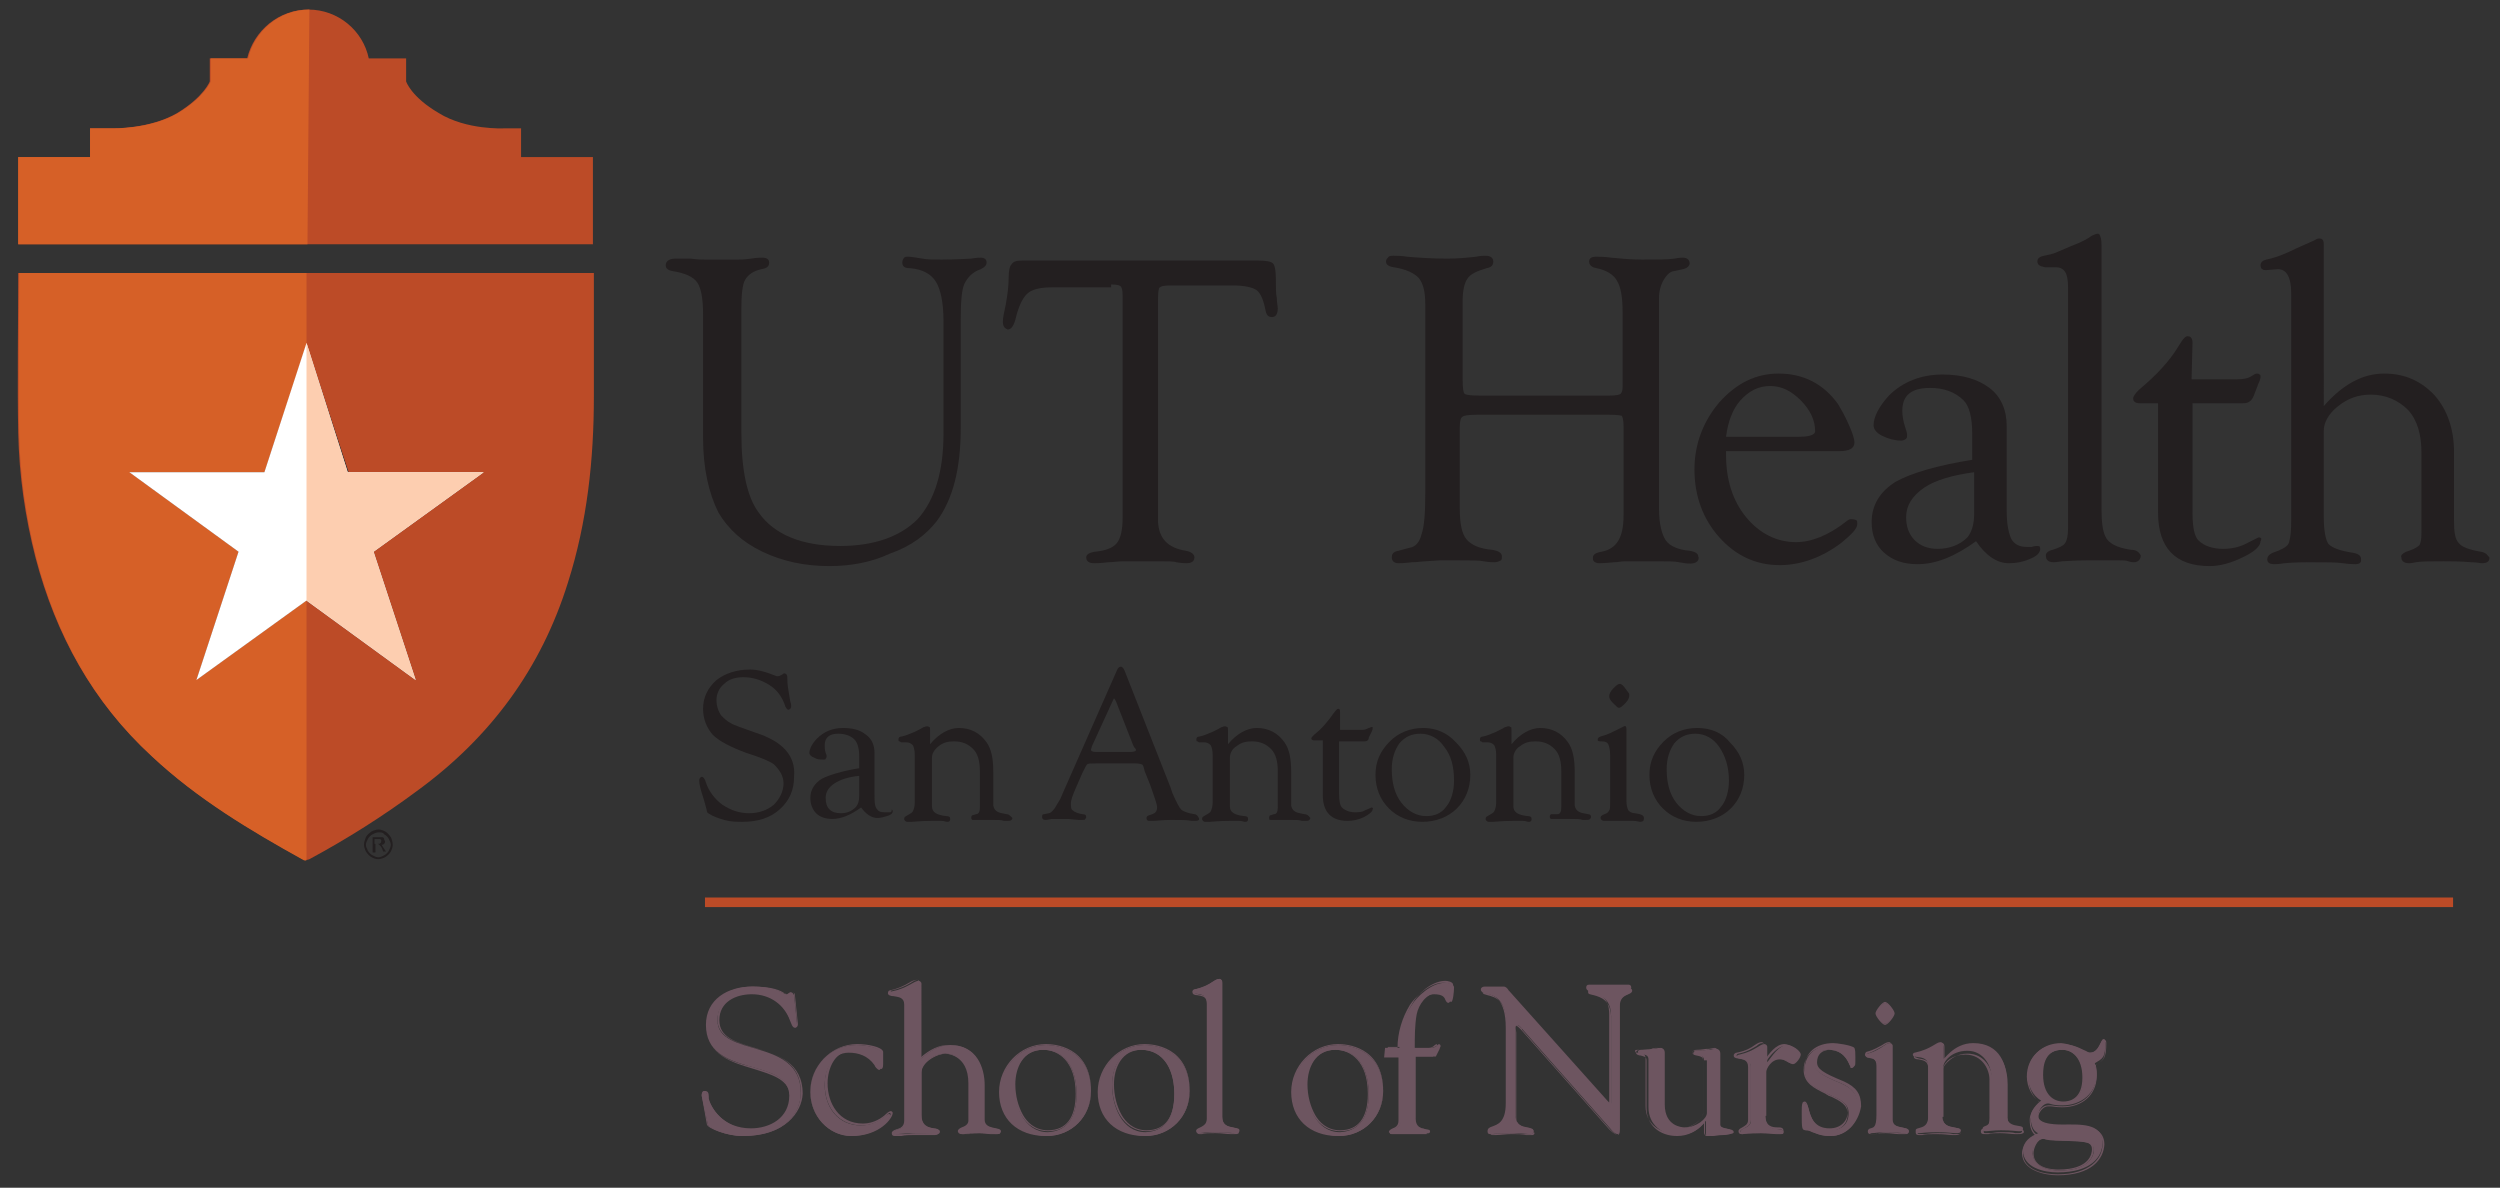<?xml version="1.0" encoding="utf-8"?>
<!-- Generator: Adobe Illustrator 22.1.0, SVG Export Plug-In . SVG Version: 6.00 Build 0)  -->
<svg version="1.1" id="Layer_1" xmlns="http://www.w3.org/2000/svg" xmlns:xlink="http://www.w3.org/1999/xlink" x="0px" y="0px"
	 viewBox="0 0 261 124" style="enable-background:new 0 0 261 124;" xml:space="preserve">
<rect x="0" y="0" width="261" height="124" fill="#333333" stroke="none"/>
<style type="text/css">
	.st0{fill:#BC4B27;}
	.st1{fill:#D66027;}
	.st2{fill:#FFFFFF;}
	.st3{fill:#FDCEB0;}
	.st4{fill:#231F20;}
	.st5{fill:none;stroke:#BC4B27;}
	.st6{fill:#6D5560;}
</style>
<g id="_x3C_CMYK_x3E_">
	<g id="_x3C_Shield_x3E__2_">
		<path class="st0" d="M1.9,25.5l60,0v-1.7v-5.2v-2.2h-7.5v-3h-1.8c0,0-3.9,0.2-6.8-1.6c-2.9-1.7-3.4-3.3-3.4-3.3V6.1h-3.9
			C37.9,3.2,35.3,1,32.2,1c-3.1,0-5.7,2.2-6.4,5.1h-3.9v2.4c0,0-0.6,1.6-3.4,3.3c-2.9,1.7-6.8,1.6-6.8,1.6H9.4v3H1.9v2.2v5.2
			L1.9,25.5"/>
		<path class="st0" d="M1.9,45.2c0.1,4.4,0.7,8.7,1.8,13c2.1,8,5.9,15,12.1,20.7c4.7,4.4,10.2,7.7,15.8,10.8c0.2,0.1,0.5,0.1,0.7,0
			c3.9-2.1,7.7-4.5,11.2-7.1c7.7-5.6,13-12.8,15.8-21.8c2-6.3,2.7-12.8,2.7-19.4c0-3.4,0-9.5,0-12.9H1.9C1.9,33.1,1.8,40.5,1.9,45.2
			 M27.6,49.3l4.4-13.4l4.4,13.4h14.1L39,57.6L43.4,71l-11.4-8.3L20.5,71l4.4-13.4l-11.4-8.3H27.6z"/>
		<path class="st1" d="M32.1,25.5L32.3,1c-3.1,0-5.7,2.2-6.4,5.1H22v2.4c0,0-0.6,1.6-3.4,3.3c-2.9,1.7-6.8,1.6-6.8,1.6H9.4v3H1.9
			v2.2v5.2v1.7L32.1,25.5z"/>
		<path class="st1" d="M32,62.7L20.5,71l4.4-13.4l-11.4-8.3h14.1L32,35.9l0-7.4h-30c0,4.8-0.1,12.1,0,16.8c0.1,4.4,0.7,8.7,1.8,13
			c2.1,8,5.9,15,12.1,20.7c4.7,4.4,10.2,7.7,15.8,10.8c0.2,0.1,0.3,0,0.3,0L32,62.7z"/>
		<polygon class="st2" points="50.5,49.3 36.3,49.3 32,35.8 27.6,49.3 13.5,49.3 24.9,57.6 20.5,71 32,62.7 43.4,71 39,57.6 		"/>
		<polygon class="st3" points="32,35.8 36.3,49.3 50.5,49.3 39,57.6 43.4,71 32,62.7 		"/>
	</g>
	<g>
		<path class="st4" d="M39.5,86.6c0.3,0,0.5,0.1,0.7,0.2c0.2,0.1,0.4,0.3,0.6,0.6c0.1,0.2,0.2,0.5,0.2,0.8c0,0.3-0.1,0.5-0.2,0.7
			c-0.1,0.2-0.3,0.4-0.6,0.6c-0.2,0.1-0.5,0.2-0.7,0.2c-0.3,0-0.5-0.1-0.7-0.2c-0.2-0.1-0.4-0.3-0.6-0.6c-0.1-0.2-0.2-0.5-0.2-0.7
			c0-0.3,0.1-0.5,0.2-0.8c0.1-0.2,0.3-0.4,0.6-0.6C39,86.7,39.3,86.6,39.5,86.6z M39.5,86.9c-0.2,0-0.4,0.1-0.6,0.2
			c-0.2,0.1-0.4,0.3-0.5,0.5c-0.1,0.2-0.2,0.4-0.2,0.6c0,0.2,0.1,0.4,0.2,0.6c0.1,0.2,0.3,0.4,0.5,0.5c0.2,0.1,0.4,0.2,0.6,0.2
			c0.2,0,0.4-0.1,0.6-0.2c0.2-0.1,0.4-0.3,0.5-0.5c0.1-0.2,0.2-0.4,0.2-0.6c0-0.2-0.1-0.4-0.2-0.6c-0.1-0.2-0.3-0.4-0.5-0.5
			C40,86.9,39.8,86.9,39.5,86.9z M38.9,89v-1.6h0.6c0.2,0,0.3,0,0.4,0c0.1,0,0.2,0.1,0.2,0.2c0,0.1,0.1,0.2,0.1,0.2
			c0,0.1,0,0.2-0.1,0.3c-0.1,0.1-0.2,0.1-0.3,0.1c0.1,0,0.1,0.1,0.1,0.1c0.1,0.1,0.1,0.2,0.2,0.3l0.2,0.3h-0.3l-0.1-0.3
			c-0.1-0.2-0.2-0.3-0.3-0.4c0,0-0.1-0.1-0.2-0.1h-0.2V89H38.9z M39.1,88.1h0.3c0.2,0,0.3,0,0.3-0.1c0.1,0,0.1-0.1,0.1-0.2
			c0,0,0-0.1,0-0.1c0,0-0.1-0.1-0.1-0.1c0,0-0.1,0-0.3,0h-0.3V88.1z"/>
	</g>
	<g>
		<path class="st4" d="M97.8,54.4c1.7-2.3,2.5-5.5,2.5-9.7V33.4c0-1.9,0.1-3.2,0.4-3.8c0.3-0.6,0.8-1.2,1.7-1.5
			c0.4-0.2,0.6-0.4,0.6-0.7c0-0.3-0.2-0.5-0.6-0.5c-0.1,0-0.5,0-1,0.1c-0.4,0-1.4,0.1-3.1,0.1c-0.8,0-1.5,0-2-0.1
			c-0.7-0.1-1.1-0.2-1.5-0.2c-0.2,0-0.3,0-0.4,0.1c-0.1,0.1-0.2,0.3-0.2,0.5c0,0.3,0.1,0.6,0.8,0.6c1.3,0.1,2.2,0.6,2.7,1.4
			c0.5,0.8,0.8,2.2,0.8,4.1v11.8c0,3.9-0.9,6.9-2.7,8.9C94,56,91.3,57,87.7,57c-4,0-6.9-1.2-8.5-3.5c-1.2-1.6-1.8-4.4-1.8-8.3V33.7
			l0-1.5c0-1.4,0.1-2.5,0.4-3c0.3-0.5,0.8-0.9,1.7-1.1c0.6-0.1,0.8-0.3,0.8-0.7c0-0.2-0.1-0.5-0.7-0.5c-0.2,0-0.6,0-1.2,0.1
			c-0.7,0.1-1.1,0.1-1.3,0.1h-1.7l-1.8,0c-0.3,0-0.8,0-1.5-0.1c-0.7,0-1.2,0-1.6,0c-0.8,0-1,0.4-1,0.7c0,0.2,0.1,0.5,0.7,0.6
			c1.3,0.2,2.2,0.6,2.6,1.2c0.4,0.6,0.6,1.7,0.6,3.3l0,1.3v11.6c0,3.2,0.6,5.8,1.6,7.8c1,1.7,2.5,3.1,4.6,4.1c2.1,1,4.4,1.5,7,1.5
			c2.2,0,4.4-0.4,6.3-1.3C95.2,57,96.7,55.8,97.8,54.4"/>
		<path class="st4" d="M116,29.7c0.7,0,0.9,0.1,1,0.2c0.1,0.1,0.2,0.3,0.2,1l0,0.6v22.6c0,1.2-0.2,2.1-0.6,2.6
			c-0.4,0.5-1.2,0.8-2.3,0.9c-0.6,0.1-0.9,0.3-0.9,0.6c0,0.2,0.1,0.6,0.8,0.6c0.2,0,0.7,0,1.5-0.1c0.4,0,1-0.1,1.6-0.1l1.8,0l1.7,0
			c1.1,0,1.8,0,2,0.1c0.6,0.1,0.9,0.1,1.1,0.1c0.7,0,0.8-0.4,0.8-0.6c0-0.3-0.3-0.6-0.9-0.7c-1.9-0.3-2.8-1.3-2.9-3l0-0.9V31.2
			c0-0.9,0.1-1.2,0.2-1.2c0.1-0.1,0.3-0.2,1.2-0.2h6.4c1.2,0,2.1,0.2,2.5,0.5h0c0.4,0.3,0.7,1,0.9,2c0.1,0.6,0.3,0.8,0.7,0.8
			c0.3,0,0.6-0.2,0.6-0.9c0-0.2-0.1-0.6-0.1-1.1c-0.1-0.4-0.1-1-0.1-1.9c0-1.3-0.2-1.6-0.3-1.7c-0.2-0.2-0.7-0.3-1.6-0.3h-24.6
			c-0.6,0-0.9,0.1-1.1,0.4c-0.2,0.2-0.3,0.7-0.3,1.5c0,0.7-0.1,1.6-0.3,2.7c-0.2,0.9-0.3,1.4-0.3,1.8c0,0.6,0.3,0.7,0.5,0.8
			c0.5,0,0.7-0.7,0.8-1c0.3-1.3,0.7-2.2,1.2-2.7c0.5-0.5,1.4-0.7,2.6-0.7H116z"/>
		<path class="st4" d="M168.5,58.7c0.4,0,0.8-0.1,1.1-0.1l1.7,0l1.7,0c1.1,0,1.9,0,2.3,0.1c1,0.2,1.6,0.2,1.9-0.1
			c0.1-0.1,0.2-0.3,0.1-0.5c0-0.3-0.3-0.5-0.9-0.6c-1.2-0.1-2.1-0.5-2.5-1.1c-0.4-0.6-0.7-1.7-0.7-3.3V31.1c0-0.7,0.2-1.4,0.5-1.9
			c0.3-0.5,0.7-0.9,1.1-0.9l0.9-0.2c0.5-0.1,0.7-0.4,0.7-0.6c0-0.2-0.1-0.6-0.7-0.6c-0.2,0-0.4,0-0.9,0.1c-0.6,0.1-1.8,0.1-3.4,0.1
			c-1.1,0-2.2-0.1-3.2-0.2c-0.7-0.1-1.2-0.1-1.6-0.1c-0.6,0-0.7,0.3-0.7,0.5c0,0.2,0.1,0.6,0.8,0.7c1,0.2,1.8,0.7,2.1,1.3
			c0.4,0.6,0.6,1.7,0.6,3.3v7.8c0,0.4-0.1,0.6-0.2,0.7c-0.1,0.1-0.4,0.2-1.2,0.2h-13.5c-1.2,0-1.5-0.1-1.6-0.2v0
			c-0.1-0.1-0.2-0.4-0.2-1.5v-8.2c0-1.1,0.2-1.9,0.5-2.3c0.3-0.5,1-0.8,2-1.1c0.5-0.1,0.7-0.3,0.7-0.7c0-0.2-0.1-0.6-0.8-0.6
			c-0.2,0-0.6,0-1,0.1c-0.9,0.1-1.9,0.2-3,0.2c-1.6,0-3-0.1-4.2-0.2c-0.6-0.1-1.1-0.1-1.4-0.1c-0.3,0-0.5,0-0.6,0.2
			c-0.1,0.1-0.2,0.2-0.2,0.4c0,0.2,0.1,0.5,0.8,0.6c1.3,0.2,2.1,0.6,2.6,1.1c0.5,0.6,0.7,1.5,0.7,2.8v19.6c0,2.1-0.1,3.6-0.4,4.4
			c-0.2,0.8-0.6,1.3-1.3,1.4l-1.1,0.3c-0.6,0.1-0.7,0.4-0.7,0.7c0,0.2,0.1,0.6,0.7,0.6c0.2,0,0.6,0,1.4-0.1c0.6,0,1.1-0.1,1.4-0.1
			l1.5-0.1l1.9,0c1.4,0,2.3,0,2.7,0.1c0.6,0.1,0.9,0.1,1.1,0.1c0.3,0,0.5-0.1,0.7-0.2c0.1-0.1,0.1-0.2,0.1-0.4c0-0.4-0.4-0.6-1-0.7
			c-1.3-0.1-2.2-0.5-2.7-1.1c-0.5-0.6-0.7-1.7-0.7-3.2v-8.4c0-0.8,0.1-1.1,0.3-1.2c0.1-0.1,0.5-0.2,1.5-0.2H168c1,0,1.2,0.1,1.3,0.1
			c0,0,0.2,0.2,0.2,1.1v8.4l0,0.9c0,2.3-0.7,3.5-2.3,3.8c-0.6,0.1-0.9,0.3-0.9,0.6c0,0.2,0,0.3,0.1,0.4c0.1,0.1,0.3,0.2,0.5,0.2
			c0,0,0,0,0.1,0C167,58.8,167.5,58.8,168.5,58.7"/>
		<path class="st4" d="M235.8,56.1l-0.2,0.1l-1.2,0.6c-0.6,0.3-1.4,0.5-2.3,0.5c-1.1,0-2-0.3-2.6-0.9c-0.4-0.4-0.6-1.4-0.6-2.8V42.1
			h5.3c0.6,0,0.9-0.3,1.1-0.8l0.5-1.3c0.2-0.4,0.2-0.6,0.2-0.6c0-0.2,0-0.3-0.1-0.3c-0.1-0.1-0.2-0.1-0.3-0.1
			c-0.1,0-0.3,0.1-0.6,0.3c-0.3,0.2-0.8,0.3-1.5,0.3h-4.7l0.1-3.8c0-0.6-0.3-0.7-0.5-0.7c-0.2,0-0.4,0.1-1,1.1
			c-0.9,1.5-2.3,3-4.1,4.5c-0.4,0.4-0.6,0.7-0.6,0.9c0,0.2,0.1,0.5,0.7,0.5h1.9v11.4c0,3.7,1.8,5.6,5.4,5.6c1,0,2.2-0.3,3.4-0.9
			c1.3-0.6,1.9-1.2,1.9-1.7C236.2,56.2,236,56.1,235.8,56.1"/>
		<path class="st4" d="M184.8,40.3c1.2,0,2.2,0.5,3.2,1.5c1,1,1.5,2.1,1.5,3.2c0,0.5-0.9,0.6-1.7,0.6h-7.6c0.2-1.6,0.7-2.9,1.5-3.8
			v0C182.6,40.8,183.6,40.3,184.8,40.3 M193.2,54.2c-0.1,0-0.3,0.1-0.4,0.2c-1.9,1.5-3.7,2.2-5.3,2.2c-2,0-3.8-0.9-5.2-2.6
			c-1.4-1.7-2.1-3.9-2.1-6.5l0-0.4h8.5l1.6,0l1.7,0c1.1,0,1.6-0.3,1.6-0.9c0-0.4-0.2-1-0.6-1.9c-0.4-0.9-0.8-1.6-1.1-2.1
			c-1.5-2.1-3.6-3.2-6.2-3.2c-2.4,0-4.4,1-6.2,3c-1.7,2-2.6,4.4-2.6,7c0,2.8,0.9,5.2,2.6,7.1c1.7,1.9,3.8,2.9,6.3,2.9
			c2.2,0,4.4-0.8,6.4-2.3c1.1-0.9,1.7-1.5,1.7-2c0-0.2,0-0.3-0.1-0.4C193.5,54.2,193.4,54.2,193.2,54.2"/>
		<path class="st4" d="M222.5,57.4c-1.5-0.2-2.4-0.7-2.7-1.4c-0.3-0.6-0.4-1.6-0.4-2.8V26.3l0-0.7v0c0-0.6-0.1-0.9-0.2-1.1
			c-0.1-0.1-0.1-0.1-0.2-0.1c-0.2,0-0.3,0.1-0.6,0.2c-0.4,0.3-1.1,0.7-2.2,1.1l-1.4,0.6c-0.4,0.2-0.9,0.3-1.4,0.4
			c-0.5,0.1-0.7,0.3-0.7,0.6c0,0.2,0.1,0.4,0.4,0.5c0.1,0,0.3,0.1,0.4,0.1h0l1.1,0c0.9,0,1.3,0.6,1.3,2v25.3c0,0.7-0.1,1.2-0.3,1.5
			c-0.2,0.3-0.7,0.5-1.3,0.7c-0.5,0.1-0.8,0.4-0.7,0.7c0,0.2,0.1,0.6,0.8,0.6c0.1,0,0.2,0,0.9-0.1c0.3,0,1.2-0.1,2.7-0.1l3.2,0
			c0.4,0,0.8,0,1,0.1c0.3,0.1,0.5,0.1,0.6,0.1c0.2,0,0.4-0.1,0.5-0.2c0.1-0.1,0.2-0.3,0.2-0.5C223.3,57.6,223,57.4,222.5,57.4"/>
		<path class="st4" d="M200.9,50.9c1.2-0.8,3-1.3,5.2-1.6v4.4c0,1.1-0.3,1.9-0.7,2.4c-0.8,0.8-1.9,1.2-3.1,1.2c-1,0-1.8-0.3-2.4-0.9
			c-0.6-0.6-0.9-1.4-0.9-2.4C199,52.8,199.6,51.8,200.9,50.9 M212.7,57c-0.1,0-0.3,0-0.6,0.1c-0.1,0-0.3,0-0.5,0
			c-0.8,0-1.3-0.3-1.6-0.8c-0.3-0.6-0.5-1.6-0.5-2.9v-8.9c0-1.7-0.6-3.1-1.8-4c-1.2-0.9-2.8-1.4-4.9-1.4c-2.3,0-4.2,0.8-5.6,2.2
			c-1,1.1-1.6,2.2-1.6,3.1c0,0.4,0.3,0.8,0.9,1.1c0.6,0.3,1.3,0.5,2,0.5c0.2,0,0.4-0.1,0.5-0.2c0.1-0.1,0.1-0.2,0.1-0.4
			c0-0.2-0.1-0.5-0.2-0.8c-0.2-0.6-0.3-1.2-0.3-1.7c0-1.6,0.9-2.4,2.9-2.4c1.4,0,2.6,0.4,3.5,1.3c0.6,0.6,0.9,1.8,0.9,3.5v2.7
			c-3.7,0.6-6.4,1.4-8,2.3c-1.6,1-2.5,2.4-2.5,4.2c0,1.3,0.4,2.4,1.3,3.2c0.9,0.8,2,1.2,3.5,1.2c1.9,0,3.9-0.8,6.1-2.4
			c1,1.5,2.2,2.3,3.4,2.3c0.7,0,1.4-0.1,2.1-0.4c0.8-0.3,1.1-0.6,1.2-1c0-0.1,0-0.3-0.1-0.4C213,57.1,212.9,57,212.7,57"/>
		<path class="st4" d="M259,57.6c-1.2-0.2-2-0.5-2.3-0.9c-0.4-0.4-0.5-1.2-0.5-2.3v-7.2c0-2.4-0.7-4.4-2-5.9
			c-1.4-1.5-3.1-2.3-5.3-2.3c-2.2,0-4.3,1.1-6.3,3.4V27.2c0-0.5,0-0.9,0-1.1c0-0.3,0-0.5,0-0.6c0-0.6-0.3-0.6-0.5-0.6
			c-0.2,0-0.3,0.1-0.5,0.2l-1.8,0.8c-1.2,0.6-2.2,1-3.2,1.2c-0.4,0.1-0.6,0.3-0.6,0.6c0,0.2,0.1,0.4,0.2,0.4
			c0.1,0.1,0.2,0.1,0.4,0.1h0l1.2-0.1c0.3,0,0.6,0.1,0.8,0.3c0.4,0.4,0.6,1.1,0.6,2.3v23.7c0,1.6-0.2,2.2-0.3,2.4
			c-0.2,0.3-0.7,0.6-1.6,0.9c-0.5,0.2-0.6,0.5-0.6,0.7c0,0.2,0.1,0.5,0.7,0.5c0.2,0,0.5,0,1.1-0.1c1.1-0.1,2-0.1,2.6-0.1
			c1.8,0,2.9,0,3.5,0.1c0.7,0.1,1.1,0.1,1.3,0.1c0.6,0,0.6-0.3,0.6-0.5c0-0.4-0.3-0.6-0.9-0.7c-1.3-0.2-2.1-0.5-2.5-0.9
			c-0.3-0.4-0.5-1.4-0.5-2.9V45c0-0.9,0.5-1.8,1.5-2.6c1-0.8,2.1-1.2,3.4-1.2c1.6,0,2.9,0.6,3.9,1.6c1,1.1,1.4,2.6,1.4,4.5v7.6
			l0,0.7c0,0.8-0.1,1.1-0.2,1.3c-0.1,0.1-0.4,0.4-1.4,0.7c-0.4,0.2-0.6,0.4-0.5,0.6c0,0.2,0.1,0.6,0.8,0.6c0.1,0,0.3,0,0.7-0.1
			c0.6-0.1,1.6-0.1,2.9-0.1c0.8,0,1.8,0,2.9,0.1c0.6,0,0.9,0.1,1.1,0.1c0.7,0,0.8-0.3,0.8-0.6C259.7,58,259.6,57.7,259,57.6"/>
		<path class="st4" d="M78.9,76.5c-1.4-0.5-2.3-0.8-2.6-1c-0.4-0.2-0.7-0.5-1-0.8c-0.3-0.4-0.5-1-0.5-1.6c0-0.7,0.3-1.3,0.8-1.7
			c0.5-0.5,1.2-0.7,2-0.7c1,0,1.9,0.3,2.7,0.8c0.8,0.5,1.3,1.2,1.6,2c0.1,0.4,0.3,0.6,0.4,0.6c0.1,0,0.3-0.1,0.3-0.4
			c0-0.1,0-0.2-0.1-0.5L82.3,72c-0.1-0.6-0.1-1-0.1-1.1c0-0.3,0-0.4-0.1-0.5c0,0-0.1-0.1-0.2-0.1c-0.1,0-0.1,0-0.2,0.1l-0.2,0.1
			c-0.1,0.1-0.3,0.1-0.4,0.1l-0.8-0.3c-0.6-0.2-1.2-0.4-2-0.4c-1.4,0-2.6,0.4-3.5,1.1c-0.9,0.8-1.4,1.8-1.4,3c0,1.1,0.4,2,1,2.7
			c0.7,0.7,1.9,1.3,3.5,1.9c1.6,0.5,2.5,0.9,2.9,1.2c0.6,0.6,1,1.2,1,2c0,0.8-0.4,1.6-1,2.2c-0.7,0.6-1.6,0.9-2.6,0.9
			c-1,0-1.9-0.3-2.8-0.9c-0.8-0.6-1.4-1.4-1.7-2.3c-0.1-0.4-0.3-0.6-0.4-0.6c-0.1,0-0.1,0-0.2,0.1c-0.1,0.1-0.1,0.2-0.1,0.3
			c0,0.3,0.1,0.8,0.3,1.4c0.2,0.6,0.3,1,0.3,1c0.1,0.4,0.2,0.7,0.2,0.8c0,0.1,0.1,0.2,0.3,0.3c0.3,0.2,0.8,0.4,1.5,0.6
			c0.7,0.2,1.3,0.2,1.9,0.2c1.6,0,2.9-0.4,3.9-1.3c1-0.9,1.5-2,1.5-3.4C83.1,78.9,81.7,77.4,78.9,76.5"/>
		<path class="st4" d="M87.1,81.8c0.6-0.4,1.5-0.7,2.6-0.8v2.1c0,0.5-0.1,0.9-0.4,1.2c-0.4,0.4-0.9,0.6-1.5,0.6
			c-0.5,0-0.9-0.1-1.2-0.4c-0.3-0.3-0.4-0.7-0.4-1.2C86.2,82.7,86.5,82.2,87.1,81.8 M92.9,84.8c0,0-0.1,0-0.3,0c-0.1,0-0.1,0-0.3,0
			c-0.4,0-0.6-0.1-0.8-0.4c-0.2-0.3-0.2-0.8-0.2-1.4v-4.4c0-0.8-0.3-1.5-0.9-1.9c-0.6-0.5-1.4-0.7-2.4-0.7c-1.1,0-2,0.4-2.7,1.1
			c-0.5,0.5-0.8,1.1-0.8,1.5c0,0.2,0.2,0.4,0.5,0.5c0.3,0.2,0.6,0.2,1,0.2c0.1,0,0.2,0,0.2-0.1c0,0,0.1-0.1,0.1-0.2
			c0-0.1,0-0.2-0.1-0.4c-0.1-0.3-0.1-0.6-0.1-0.8c0-0.8,0.5-1.2,1.4-1.2c0.7,0,1.3,0.2,1.7,0.6c0.3,0.3,0.5,0.9,0.5,1.7v1.3
			c-1.8,0.3-3.1,0.7-3.9,1.1c-0.8,0.5-1.2,1.2-1.2,2c0,0.6,0.2,1.2,0.6,1.6c0.4,0.4,1,0.6,1.7,0.6c0.9,0,1.9-0.4,3-1.2
			c0.5,0.7,1.1,1.1,1.7,1.1c0.3,0,0.7-0.1,1-0.2c0.4-0.1,0.6-0.3,0.6-0.5c0-0.1,0-0.1-0.1-0.2C93.1,84.8,93,84.8,92.9,84.8"/>
		<path class="st4" d="M105.1,85l-0.5-0.1c-0.5-0.1-0.8-0.3-0.9-0.8l0-0.5l0-0.3v-2.7c0-1.4-0.2-2.4-0.7-3.1c-0.7-1-1.7-1.5-2.9-1.5
			c-1,0-2.1,0.6-3,1.7v-1.1c0-0.2,0-0.3,0-0.4c0-0.2,0-0.3-0.1-0.3c-0.1-0.1-0.3-0.1-0.5,0c-0.1,0-0.2,0.1-0.4,0.2l-0.6,0.3
			c-0.5,0.2-0.9,0.4-1.4,0.5c-0.2,0-0.3,0.1-0.3,0.3c0,0.1,0,0.2,0.1,0.2c0.1,0,0.1,0.1,0.2,0.1l0.5,0c0.3,0,0.5,0.1,0.7,0.3
			c0.1,0.2,0.2,0.5,0.2,1v5c0,0.4-0.1,0.7-0.2,0.9c-0.1,0.2-0.4,0.3-0.7,0.5c-0.2,0.1-0.2,0.2-0.2,0.3c0,0.1,0,0.1,0.1,0.2
			c0,0,0.1,0.1,0.2,0.1c0.1,0,0.2,0,0.5,0c0.2,0,0.9-0.1,2.1-0.1c0.6,0,0.9,0,1,0c0.3,0,0.4,0.1,0.6,0.1c0.3,0,0.3-0.2,0.3-0.3
			c0-0.2-0.1-0.3-0.4-0.3c-1-0.1-1.5-0.4-1.5-1l0-0.9v-4.2c0-0.4,0.2-0.8,0.7-1.2c0.5-0.4,1-0.5,1.6-0.5c0.9,0,1.5,0.3,2,0.8
			c0.5,0.5,0.7,1.3,0.7,2.3v3.8c0,0.4-0.1,0.7-0.4,0.7l-0.3,0.1c-0.2,0-0.2,0.2-0.2,0.3c0,0.1,0.1,0.2,0.1,0.2l0.2,0l0.3,0h0.4
			l1.1,0c0.7,0,1.1,0,1.3,0.1c0.2,0,0.4,0,0.4,0c0.2,0,0.3,0,0.4-0.1c0,0,0.1-0.1,0.1-0.2C105.4,85.1,105.3,85,105.1,85"/>
		<path class="st4" d="M171.2,85l-0.5-0.1c-0.4,0-0.6-0.2-0.7-0.3c-0.1-0.2-0.2-0.5-0.2-1v-7.5c0-0.3-0.1-0.3-0.2-0.3l0,0l-0.6,0.3
			c-0.6,0.3-1.2,0.6-1.6,0.7c-0.4,0.1-0.6,0.2-0.6,0.4c0,0,0,0.1,0,0.1c0.1,0.1,0.2,0.1,0.4,0.1c0.4,0,0.6,0.1,0.7,0.3
			c0.1,0.2,0.2,0.6,0.2,1.2v4.8c0,0.4,0,0.8-0.1,0.9c-0.1,0.2-0.2,0.3-0.5,0.4l-0.2,0.1c-0.2,0.1-0.2,0.2-0.2,0.3
			c0,0.1,0.1,0.3,0.4,0.3c0.1,0,0.2,0,0.4,0c0.1,0,0.2,0,0.3,0l0.8,0l0.7,0c0.3,0,0.6,0,0.8,0c0.4,0,0.6,0.1,0.7,0.1
			c0.3,0,0.4-0.1,0.4-0.2C171.7,85.2,171.5,85.1,171.2,85"/>
		<path class="st4" d="M165.8,85l-0.5-0.1c-0.5-0.1-0.8-0.3-0.9-0.8l0-0.5l0-0.3v-2.7c0-1.4-0.2-2.4-0.7-3.1c-0.7-1-1.7-1.5-2.9-1.5
			c-1,0-2.1,0.6-3,1.7v-1.1c0-0.2,0-0.3,0-0.4c0-0.2,0-0.3-0.1-0.3c-0.1-0.1-0.3-0.1-0.5,0c-0.1,0-0.2,0.1-0.4,0.2l-0.6,0.3
			c-0.5,0.2-0.9,0.4-1.4,0.5c-0.2,0-0.3,0.1-0.3,0.3c0,0.1,0,0.2,0.1,0.2c0.1,0,0.1,0.1,0.2,0.1l0.5,0c0.3,0,0.5,0.1,0.7,0.3
			c0.1,0.2,0.2,0.5,0.2,1v5c0,0.4-0.1,0.7-0.2,0.9c-0.1,0.2-0.4,0.3-0.7,0.5c-0.2,0.1-0.2,0.2-0.2,0.3c0,0.1,0,0.1,0.1,0.2
			c0,0,0.1,0.1,0.2,0.1c0.1,0,0.2,0,0.5,0c0.2,0,0.9-0.1,2.1-0.1c0.6,0,0.9,0,1,0c0.3,0,0.4,0.1,0.6,0.1c0.3,0,0.3-0.2,0.3-0.3
			c0-0.2-0.1-0.3-0.4-0.3c-1-0.1-1.5-0.4-1.5-1l0-0.9v-4.2c0-0.4,0.2-0.9,0.7-1.2c0.5-0.4,1-0.5,1.6-0.5c0.9,0,1.5,0.3,2,0.8
			c0.5,0.5,0.7,1.3,0.7,2.3v3.8c0,0.4-0.1,0.7-0.4,0.7L162,85c-0.2,0-0.2,0.2-0.2,0.3c0,0.1,0.1,0.2,0.1,0.2l0.2,0l0.3,0h0.4l1.1,0
			c0.7,0,1.1,0,1.3,0.1c0.2,0,0.4,0,0.4,0c0.2,0,0.3,0,0.4-0.1c0,0,0.1-0.1,0.1-0.2C166.1,85.1,166,85,165.8,85"/>
		<path class="st4" d="M151.8,81.5c0,1.1-0.3,2.1-0.8,2.7c-0.5,0.7-1.2,1-2.1,1c-1,0-1.9-0.5-2.6-1.4c-0.7-0.9-1-2.1-1-3.5
			c0-1.1,0.3-2,0.8-2.7c0.6-0.7,1.3-1,2.2-1c1,0,1.9,0.5,2.5,1.4C151.5,78.9,151.8,80,151.8,81.5 M148.6,76c-1.4,0-2.6,0.5-3.5,1.4
			c-1,1-1.5,2.1-1.5,3.5c0,1.4,0.5,2.6,1.4,3.5c0.9,0.9,2.1,1.4,3.5,1.4c1.4,0,2.7-0.5,3.6-1.4c0.9-0.9,1.4-2.1,1.4-3.5
			c0-1.3-0.5-2.4-1.5-3.4C151.1,76.5,149.9,76,148.6,76"/>
		<path class="st4" d="M169.1,71.4c-0.2,0-0.4,0.2-0.7,0.5c-0.3,0.3-0.4,0.6-0.4,0.8c0,0.2,0.1,0.4,0.4,0.7c0.3,0.3,0.5,0.5,0.6,0.5
			c0.2,0,0.4-0.2,0.7-0.5c0.3-0.3,0.4-0.6,0.4-0.8c0-0.1,0-0.2-0.1-0.3l-0.3-0.4C169.5,71.6,169.3,71.4,169.1,71.4"/>
		<path class="st4" d="M118.6,78.3c0,0.1-0.2,0.2-0.5,0.2h-3.4l-0.3,0c-0.5,0-0.5-0.2-0.5-0.2c0,0,0-0.1,0.1-0.4l2.2-4.8
			c0.1-0.2,0.1-0.2,0.1-0.2c0,0,0.1,0.1,0.2,0.3l1.8,4.6l0.1,0.2l0,0C118.6,78.2,118.6,78.3,118.6,78.3 M124.7,85
			c-0.7-0.1-1.2-0.3-1.4-0.5c-0.2-0.2-0.5-0.8-0.9-1.7l-0.2-0.6L117.4,70c-0.1-0.2-0.2-0.4-0.4-0.4c-0.1,0-0.3,0.1-0.4,0.4L111,82.7
			l-0.3,0.7c-0.2,0.3-0.4,0.7-0.6,1c-0.3,0.4-0.5,0.5-0.6,0.5L109,85c-0.2,0-0.2,0.1-0.2,0.3c0,0.1,0,0.3,0.4,0.3c0,0,0.1,0,0.6-0.1
			c0.1,0,0.3,0,0.5,0c0.5,0,0.9,0,1.2,0l1.1,0.1c0.2,0,0.3,0,0.4,0c0.2,0,0.3,0,0.3-0.1c0,0,0.1-0.1,0.1-0.2c0-0.2-0.1-0.3-0.4-0.3
			c-0.5-0.1-0.8-0.2-1-0.4c-0.2-0.1-0.2-0.4-0.2-0.7c0-0.4,0.2-0.9,0.5-1.6l0.7-1.6c0.3-0.6,0.4-0.8,0.5-0.9c0.1-0.1,0.3-0.1,1-0.1
			h4c0.5,0,0.7,0.1,0.7,0.1c0.1,0,0.2,0.2,0.3,0.7l0.6,1.5c0.4,1.2,0.7,1.9,0.7,2.3c0,0.4-0.2,0.6-0.5,0.7l-0.3,0.1
			c-0.3,0.1-0.3,0.2-0.3,0.3c0,0.1,0,0.3,0.3,0.3c0.1,0,0.2,0,0.4,0c0.3,0,0.9-0.1,1.9-0.1c1,0,1.7,0,2.1,0.1c0.2,0,0.4,0,0.4,0
			c0.3,0,0.4-0.1,0.4-0.2C125.1,85.2,124.9,85,124.7,85"/>
		<path class="st4" d="M180.5,81.5c0,1.1-0.3,2.1-0.8,2.7c-0.5,0.7-1.2,1-2.1,1c-1,0-1.9-0.5-2.6-1.4c-0.7-0.9-1-2.1-1-3.5
			c0-1.1,0.3-2,0.8-2.7c0.6-0.7,1.3-1,2.2-1c1,0,1.9,0.5,2.5,1.4C180.1,78.9,180.5,80,180.5,81.5 M177.2,76c-1.4,0-2.6,0.5-3.5,1.4
			c-1,1-1.5,2.1-1.5,3.5c0,1.4,0.5,2.6,1.4,3.5c0.9,0.9,2.1,1.4,3.5,1.4c1.4,0,2.7-0.5,3.6-1.4c0.9-0.9,1.4-2.1,1.4-3.5
			c0-1.3-0.5-2.4-1.5-3.4C179.8,76.5,178.6,76,177.2,76"/>
		<path class="st4" d="M136.2,85l-0.5-0.1c-0.5-0.1-0.8-0.3-0.9-0.8l0-0.5l0-0.3v-2.7c0-1.4-0.2-2.4-0.7-3.1c-0.7-1-1.7-1.5-2.9-1.5
			c-1,0-2.1,0.6-3,1.7v-1.1c0-0.2,0-0.3,0-0.4c0-0.2,0-0.3-0.1-0.3c-0.1-0.1-0.3-0.1-0.5,0c-0.1,0-0.2,0.1-0.4,0.2l-0.6,0.3
			c-0.5,0.2-0.9,0.4-1.4,0.5c-0.2,0-0.3,0.1-0.3,0.3c0,0.1,0,0.2,0.1,0.2c0.1,0,0.1,0.1,0.2,0.1l0.5,0c0.3,0,0.5,0.1,0.7,0.3
			c0.1,0.2,0.2,0.5,0.2,1v5c0,0.4-0.1,0.7-0.2,0.9c-0.1,0.2-0.4,0.3-0.7,0.5c-0.2,0.1-0.2,0.2-0.2,0.3c0,0.1,0,0.1,0.1,0.2
			c0,0,0.1,0.1,0.2,0.1c0.1,0,0.2,0,0.5,0c0.2,0,0.9-0.1,2.1-0.1c0.6,0,0.9,0,1,0c0.3,0,0.4,0.1,0.6,0.1c0.3,0,0.3-0.2,0.3-0.3
			c0-0.2-0.1-0.3-0.4-0.3c-1-0.1-1.5-0.4-1.5-1l0-0.9v-4.2c0-0.4,0.2-0.9,0.7-1.2c0.5-0.4,1-0.5,1.6-0.5c0.9,0,1.5,0.3,2,0.8
			c0.5,0.5,0.7,1.3,0.7,2.3v3.8c0,0.4-0.1,0.7-0.4,0.7l-0.3,0.1c-0.2,0-0.2,0.2-0.2,0.3c0,0.1,0,0.2,0.1,0.2l0.2,0l0.3,0h0.4l1.1,0
			c0.7,0,1.1,0,1.3,0.1c0.2,0,0.4,0,0.4,0c0.2,0,0.3,0,0.4-0.1c0,0,0.1-0.1,0.1-0.2C136.6,85.1,136.4,85,136.2,85"/>
		<path class="st4" d="M143.2,84.3L143.2,84.3l-0.7,0.3c-0.3,0.2-0.7,0.2-1.1,0.2c-0.5,0-1-0.2-1.3-0.5c-0.2-0.2-0.3-0.7-0.3-1.4
			v-5.5h2.6c0.3,0,0.5-0.1,0.5-0.4l0.3-0.6c0.1-0.2,0.1-0.3,0.1-0.3c0-0.1,0-0.1,0-0.2c0,0-0.1,0-0.1,0c-0.1,0-0.2,0.1-0.3,0.1
			c-0.2,0.1-0.4,0.2-0.7,0.2h-2.3l0-1.9c0-0.3-0.1-0.3-0.2-0.3c-0.1,0-0.2,0.1-0.5,0.5c-0.5,0.7-1.1,1.5-2,2.2
			c-0.2,0.2-0.3,0.3-0.3,0.4c0,0.1,0.1,0.2,0.3,0.2h0.9V83c0,1.8,0.9,2.7,2.6,2.7c0.5,0,1.1-0.1,1.7-0.4c0.6-0.3,0.9-0.6,0.9-0.8
			C143.4,84.4,143.3,84.3,143.2,84.3"/>
	</g>
	<g>
		<line class="st5" x1="73.6" y1="94.2" x2="256.1" y2="94.2"/>
	</g>
	<g>
		<g>
			<g>
				<path class="st6" d="M73.3,114.6c-0.1-0.4,0-0.7,0.2-0.7c0.3,0,0.3,0.3,0.4,0.7c0.3,1,1.5,3.2,4.5,3.2c2,0,4-1.1,4-3.4
					c0-4.1-8.7-1.8-8.7-7.4c0-2.7,2.3-4,4.8-4c2.6,0,3.3,0.8,3.6,0.8c0.2,0,0.2-0.2,0.5-0.2c0.1,0,0.2,0.1,0.3,0.3l0.3,2.9
					c0,0.2,0,0.3-0.2,0.3c-0.2,0-0.4-0.5-0.5-0.6c-0.6-1.8-2.2-2.8-4.1-2.8c-1.7,0-3.5,0.8-3.5,2.8c0,4,8.7,1.7,8.7,7.6
					c0,1.8-1.3,4.5-6.1,4.5c-1.6,0-3.5-0.8-3.6-1.2L73.3,114.6z"/>
				<path class="st6" d="M77.5,118.6c-1.6,0-3.6-0.8-3.7-1.2l-0.5-2.8c-0.1-0.3,0-0.5,0.1-0.6c0.1-0.1,0.1-0.1,0.2-0.1
					c0.3,0,0.4,0.2,0.4,0.6c0,0.1,0,0.1,0,0.2c0.2,0.9,1.5,3.2,4.5,3.2c1.9,0,4-1,4-3.3c0-1.9-1.9-2.4-3.8-3
					c-2.3-0.7-4.9-1.4-4.9-4.5c0-2.8,2.4-4.1,4.8-4.1c2,0,2.9,0.4,3.3,0.7c0.1,0.1,0.2,0.1,0.3,0.1c0.1,0,0.1,0,0.2-0.1
					c0.1-0.1,0.1-0.1,0.3-0.1c0.2,0,0.3,0.1,0.3,0.4l0.3,2.9c0,0.1,0,0.2-0.1,0.3c-0.1,0.1-0.1,0.1-0.2,0.1c-0.3,0-0.4-0.5-0.5-0.7
					c-0.6-1.7-2.1-2.8-4-2.8c-1.7,0-3.4,0.8-3.4,2.7c0,1.8,1.7,2.3,3.7,2.9c2.4,0.7,5,1.5,5,4.8C83.7,116.1,82,118.6,77.5,118.6z
					 M73.5,114c-0.1,0-0.1,0-0.1,0.1c-0.1,0.1-0.1,0.3,0,0.5l0,0l0.5,2.8c0.1,0.3,2,1.1,3.6,1.1c2.2,0,3.8-0.5,4.9-1.6
					c0.8-0.8,1.2-1.8,1.2-2.9c0-3.2-2.6-4-4.9-4.6c-1.9-0.6-3.8-1.1-3.8-3c0-2,1.8-2.9,3.6-2.9c2,0,3.5,1,4.2,2.8
					c0.1,0.2,0.2,0.6,0.4,0.6c0.1,0,0.1,0,0.1,0c0-0.1,0-0.1,0-0.2l-0.3-2.9c0-0.2-0.1-0.2-0.2-0.2c-0.1,0-0.1,0-0.2,0.1
					c-0.1,0.1-0.1,0.1-0.3,0.1c-0.1,0-0.2-0.1-0.4-0.1c-0.5-0.2-1.3-0.6-3.3-0.6c-3.3,0-4.7,2-4.7,4c0,3,2.4,3.7,4.8,4.3
					c2,0.6,3.9,1.1,3.9,3.1c0,1.1-0.4,2-1.3,2.6c-0.7,0.6-1.7,0.9-2.8,0.9c-1.3,0-2.4-0.4-3.3-1.3c-0.7-0.7-1.1-1.5-1.3-2
					c0-0.1,0-0.1,0-0.2C73.8,114.1,73.7,114,73.5,114z"/>
			</g>
			<g>
				<path class="st6" d="M84.6,114c0-2.7,2.1-4.9,4.8-4.9c1.1,0,2.5,0.3,2.6,0.8c0,0.5,0,1,0,1.3c0,0.3-0.1,0.5-0.2,0.5
					c-0.2,0-0.5-0.4-0.5-0.5c-0.7-1-1.7-1.3-2.7-1.3c-1.8,0-2.5,1.9-2.5,3.4c0,2.3,1.4,4.2,3.8,4.2c1.7,0,2.6-1.2,2.9-1.2
					c0.1,0,0.2,0.1,0.2,0.1c0,0.3-1.3,2.2-4.2,2.2C86.4,118.5,84.6,116.4,84.6,114z"/>
				<path class="st6" d="M88.9,118.6c-2.4,0-4.3-2.1-4.3-4.6c0-2.7,2.2-5,4.9-5c1.1,0,2.6,0.3,2.7,0.8c0,0.4,0,0.8,0,1.1
					c0,0.1,0,0.2,0,0.2c0,0.4-0.1,0.5-0.2,0.5c-0.2,0-0.4-0.3-0.5-0.5c0,0,0,0,0-0.1c-0.6-0.9-1.5-1.3-2.6-1.3
					c-1.7,0-2.5,1.8-2.5,3.4c0,2.1,1.2,4.2,3.7,4.2c1.1,0,2-0.6,2.4-1c0.2-0.2,0.4-0.3,0.5-0.3c0.1,0,0.2,0.1,0.2,0.2
					C93.2,116.7,91.9,118.6,88.9,118.6z M89.4,109.1c-2.6,0-4.8,2.2-4.8,4.8c0,2.5,1.9,4.5,4.2,4.5c2.9,0,4.2-1.8,4.2-2.1
					c0,0-0.1-0.1-0.1-0.1c-0.1,0-0.2,0.1-0.4,0.3c-0.5,0.4-1.3,1-2.5,1c-2.3,0-3.9-1.7-3.9-4.3c0-1.7,0.8-3.5,2.6-3.5
					c1.2,0,2,0.4,2.7,1.3c0,0,0,0,0,0.1c0.1,0.1,0.3,0.4,0.4,0.4c0.1,0,0.1-0.1,0.1-0.4c0-0.1,0-0.1,0-0.2c0-0.3,0-0.7,0-1
					C91.9,109.5,90.6,109.1,89.4,109.1z"/>
			</g>
			<g>
				<path class="st6" d="M96.1,110.6c0.8-0.8,1.9-1.5,3.1-1.5c2.8,0,3.6,2.4,3.6,4.2v3.6c0,1.1,1.7,0.7,1.7,1.2
					c0,0.2-0.2,0.3-0.4,0.3c-0.4,0-1-0.1-1.8-0.1c-0.8,0-1.5,0.1-1.8,0.1c-0.2,0-0.3-0.1-0.3-0.2c0-0.3,1.1-0.3,1.1-1.1v-3.9
					c0-2.7-1.8-3.2-2.6-3.2c-1,0-2.5,0.8-2.5,1.9v4.5c0,1.8,1.9,1.2,1.9,1.7c0,0.3-0.1,0.3-0.4,0.3c-0.5,0-1.5-0.1-2.2-0.1
					c-0.7,0-1.6,0.1-2,0.1c-0.2,0-0.2-0.1-0.2-0.2c0-0.4,1.3-0.2,1.3-1.2v-12.1c0-1.3-1.7-0.7-1.7-1.2c0-0.1,0.1-0.2,0.2-0.2
					c1.6-0.3,2.3-1.1,2.8-1.1c0.1,0,0.3,0.1,0.3,0.3V110.6z"/>
				<path class="st6" d="M104,118.4c-0.2,0-0.4,0-0.6,0c-0.3,0-0.7-0.1-1.2-0.1c-0.5,0-1,0-1.4,0.1c-0.2,0-0.3,0-0.4,0
					c-0.3,0-0.4-0.2-0.4-0.3c0-0.2,0.2-0.3,0.4-0.4c0.3-0.1,0.7-0.3,0.7-0.7v-3.9c0-3.1-2.4-3.1-2.5-3.1c-1,0-2.5,0.8-2.5,1.9v4.5
					c0,1.2,0.8,1.3,1.4,1.4c0.3,0,0.5,0.1,0.5,0.3c0,0.3-0.1,0.4-0.4,0.4c-0.2,0-0.5,0-0.9,0c-0.4,0-0.9,0-1.3,0
					c-0.4,0-0.9,0-1.3,0.1c-0.3,0-0.5,0-0.7,0c-0.2,0-0.3-0.1-0.3-0.3c0-0.2,0.2-0.3,0.5-0.4c0.4-0.1,0.8-0.3,0.8-0.9v-12.1
					c0-0.8-0.6-0.8-1.1-0.9c-0.3,0-0.6-0.1-0.6-0.3c0-0.2,0.1-0.3,0.2-0.3c0.9-0.2,1.5-0.5,2-0.8c0.3-0.2,0.6-0.3,0.8-0.3
					c0.2,0,0.3,0.2,0.3,0.4v7.8c1.1-1,2.1-1.4,3-1.4c1.3,0,2.2,0.5,2.9,1.5c0.7,1,0.8,2.2,0.8,2.8v3.6c0,0.6,0.6,0.7,1,0.8
					c0.3,0.1,0.7,0.1,0.7,0.4C104.5,118.4,104.2,118.4,104,118.4z M102.2,118.2c0.5,0,0.9,0,1.2,0.1c0.2,0,0.4,0,0.6,0
					c0.3,0,0.4-0.1,0.4-0.2c0-0.2-0.2-0.2-0.6-0.3c-0.5-0.1-1.1-0.2-1.1-0.9v-3.6c0-3.1-1.8-4.2-3.5-4.2c-1,0-2,0.5-3.1,1.5
					l-0.1,0.1v-8.1c0-0.2-0.1-0.3-0.2-0.3c-0.2,0-0.4,0.1-0.7,0.3c-0.5,0.3-1.1,0.6-2,0.8c-0.1,0-0.1,0.1-0.1,0.2
					c0,0.1,0.2,0.1,0.5,0.2c0.5,0.1,1.2,0.1,1.2,1v12.1c0,0.7-0.5,0.9-0.9,1c-0.2,0.1-0.4,0.1-0.4,0.3c0,0,0,0.2,0.2,0.2
					c0.1,0,0.4,0,0.7,0c0.4,0,0.9-0.1,1.3-0.1c0.4,0,0.9,0,1.3,0c0.4,0,0.7,0,0.9,0c0.3,0,0.3,0,0.3-0.2c0-0.1-0.2-0.1-0.4-0.1
					c-0.6-0.1-1.5-0.2-1.5-1.5v-4.5c0-1.1,1.6-2,2.6-2c0.1,0,2.7,0,2.7,3.2v3.9c0,0.5-0.4,0.7-0.7,0.9c-0.2,0.1-0.3,0.2-0.3,0.2
					c0,0.1,0,0.2,0.3,0.2c0.1,0,0.2,0,0.4,0C101.2,118.3,101.7,118.2,102.2,118.2z"/>
			</g>
			<g>
				<path class="st6" d="M104.4,114c0-2.6,2.1-4.9,4.8-4.9c1.6,0,4.7,0.8,4.7,4.8c0,2.6-2,4.7-4.6,4.7
					C106.4,118.5,104.4,116.9,104.4,114z M112.4,114.2c0-2.2-0.9-4.6-3.5-4.6c-2.1,0-3,1.8-3,3.7c0,2.1,1,4.9,3.5,4.9
					C111.2,118.1,112.4,116.9,112.4,114.2z"/>
				<path class="st6" d="M109.2,118.6c-3,0-4.9-1.8-4.9-4.6c0-2.7,2.2-5,4.9-5c0.8,0,4.7,0.2,4.7,4.9
					C113.9,116.6,111.9,118.6,109.2,118.6z M109.2,109.1c-2.6,0-4.7,2.2-4.7,4.8c0,2.7,1.9,4.5,4.8,4.5c2.6,0,4.6-2,4.6-4.6
					C113.8,109.4,110,109.1,109.2,109.1z M109.4,118.1c-2.4,0-3.6-2.5-3.6-4.9c0-1.7,0.8-3.7,3-3.7c1.2,0,2.1,0.5,2.8,1.5
					c0.5,0.8,0.8,1.9,0.8,3.2C112.4,116.7,111.4,118.1,109.4,118.1z M108.9,109.6c-2.1,0-2.9,1.9-2.9,3.6c0,1.2,0.3,2.3,0.8,3.2
					c0.4,0.7,1.2,1.6,2.6,1.6c1.9,0,2.9-1.3,2.9-3.8C112.3,110.8,110.5,109.6,108.9,109.6z"/>
			</g>
			<g>
				<path class="st6" d="M114.7,114c0-2.6,2.1-4.9,4.8-4.9c1.6,0,4.7,0.8,4.7,4.8c0,2.6-2,4.7-4.6,4.7
					C116.7,118.5,114.7,116.9,114.7,114z M122.6,114.2c0-2.2-0.9-4.6-3.5-4.6c-2.1,0-3,1.8-3,3.7c0,2.1,1,4.9,3.5,4.9
					C121.5,118.1,122.6,116.9,122.6,114.2z"/>
				<path class="st6" d="M119.5,118.6c-3,0-4.9-1.8-4.9-4.6c0-2.7,2.2-5,4.9-5c0.8,0,4.7,0.2,4.7,4.9
					C124.2,116.6,122.2,118.6,119.5,118.6z M119.5,109.1c-2.6,0-4.7,2.2-4.7,4.8c0,2.7,1.9,4.5,4.8,4.5c2.6,0,4.6-2,4.6-4.6
					C124.1,109.4,120.2,109.1,119.5,109.1z M119.7,118.1c-2.4,0-3.6-2.5-3.6-4.9c0-1.7,0.8-3.7,3-3.7c1.2,0,2.1,0.5,2.8,1.5
					c0.5,0.8,0.8,1.9,0.8,3.2C122.7,116.7,121.6,118.1,119.7,118.1z M119.2,109.6c-2.1,0-2.9,1.9-2.9,3.6c0,1.2,0.3,2.3,0.8,3.2
					c0.4,0.7,1.2,1.6,2.6,1.6c1.9,0,2.9-1.3,2.9-3.8C122.6,110.8,120.8,109.6,119.2,109.6z"/>
			</g>
			<g>
				<path class="st6" d="M127.6,116.6c0,1.5,1.8,0.9,1.8,1.4c0,0.3-0.2,0.3-0.5,0.3c-0.3,0-1-0.1-2-0.1c-1.1,0-1.5,0.1-1.7,0.1
					c-0.2,0-0.3-0.1-0.3-0.3c0-0.3,1.1-0.3,1.1-1.2v-12.1c0-1.3-1.5-0.7-1.5-1.2c0-0.1,0.1-0.2,0.2-0.2c1.7-0.4,2.1-1.1,2.6-1.1
					c0.1,0,0.3,0.1,0.3,0.3V116.6z"/>
				<path class="st6" d="M128.9,118.4c-0.1,0-0.3,0-0.5,0c-0.4,0-0.9-0.1-1.5-0.1c-0.7,0-1.1,0-1.4,0.1c-0.1,0-0.2,0-0.3,0
					c-0.1,0-0.3-0.1-0.3-0.3c0-0.2,0.2-0.2,0.4-0.3c0.3-0.1,0.7-0.3,0.7-0.9v-12.1c0-0.8-0.5-0.8-1-0.9c-0.3,0-0.5-0.1-0.5-0.3
					c0-0.1,0.1-0.3,0.2-0.3c1-0.2,1.5-0.5,1.9-0.8c0.3-0.2,0.5-0.3,0.7-0.3c0.2,0,0.3,0.2,0.3,0.4v14c0,0.9,0.6,1,1.1,1.1
					c0.3,0.1,0.6,0.1,0.6,0.4C129.4,118.4,129.2,118.4,128.9,118.4z M126.9,118.2c0.7,0,1.2,0,1.5,0.1c0.2,0,0.3,0,0.4,0
					c0.3,0,0.4-0.1,0.4-0.2c0-0.2-0.2-0.2-0.5-0.3c-0.5-0.1-1.2-0.2-1.2-1.2v-14c0-0.2-0.1-0.3-0.2-0.3c-0.2,0-0.4,0.1-0.6,0.3
					c-0.4,0.2-0.9,0.6-1.9,0.8c-0.1,0-0.1,0.1-0.1,0.2c0,0.1,0.1,0.1,0.4,0.2c0.4,0.1,1.1,0.1,1.1,1v12.1c0,0.6-0.5,0.8-0.8,1
					c-0.2,0.1-0.3,0.1-0.3,0.2c0,0.2,0.1,0.2,0.2,0.2c0.1,0,0.1,0,0.3,0C125.8,118.3,126.2,118.2,126.9,118.2z"/>
			</g>
			<g>
				<path class="st6" d="M134.9,114c0-2.6,2.1-4.9,4.8-4.9c1.6,0,4.7,0.8,4.7,4.8c0,2.6-2,4.7-4.6,4.7
					C136.9,118.5,134.9,116.9,134.9,114z M142.9,114.2c0-2.2-0.9-4.6-3.5-4.6c-2.1,0-3,1.8-3,3.7c0,2.1,1,4.9,3.5,4.9
					C141.7,118.1,142.9,116.9,142.9,114.2z"/>
				<path class="st6" d="M139.7,118.6c-3,0-4.9-1.8-4.9-4.6c0-2.7,2.2-5,4.9-5c0.8,0,4.7,0.2,4.7,4.9
					C144.4,116.6,142.4,118.6,139.7,118.6z M139.7,109.1c-2.6,0-4.7,2.2-4.7,4.8c0,2.7,1.9,4.5,4.8,4.5c2.6,0,4.6-2,4.6-4.6
					C144.3,109.4,140.5,109.1,139.7,109.1z M139.9,118.1c-2.4,0-3.6-2.5-3.6-4.9c0-1.7,0.8-3.7,3-3.7c1.2,0,2.1,0.5,2.8,1.5
					c0.5,0.8,0.8,1.9,0.8,3.2C142.9,116.7,141.9,118.1,139.9,118.1z M139.4,109.6c-2.1,0-2.9,1.9-2.9,3.6c0,1.2,0.3,2.3,0.8,3.2
					c0.4,0.7,1.2,1.6,2.6,1.6c1.9,0,2.9-1.3,2.9-3.8C142.8,110.8,141,109.6,139.4,109.6z"/>
			</g>
			<g>
				<path class="st6" d="M146.1,109.4c0-1.6,0.4-3.2,1.3-4.5c0.5-0.8,2-2.3,3.5-2.3c0.3,0,0.9,0.1,0.9,0.5c0,0.4-0.1,1.5-0.3,1.5
					c-0.3,0-0.1-0.9-1.5-0.9c-1.1,0-1.9,1.2-2.1,2.2c-0.2,1.1-0.2,2.4-0.2,3.5h1.7c0.5,0,0.8-0.4,0.8-0.4c0.1,0,0.2,0.1,0.2,0.2
					c0,0.1-0.1,0.2-0.1,0.3l-0.4,0.8h-2.1v6.5c0,1.4,1.5,0.9,1.5,1.3c0,0.3-0.3,0.2-0.5,0.2h-3.3c-0.1,0-0.3,0-0.3-0.1
					c0-0.5,1-0.2,1-1.2v-6.7h-1.5l0.1-0.9H146.1z"/>
				<path class="st6" d="M148.9,118.4c0,0-0.1,0-0.1,0c0,0-0.1,0-0.1,0h-3.3c0,0-0.1,0-0.1,0c-0.1,0-0.2,0-0.2-0.1
					c0,0-0.1-0.1-0.1-0.1c0-0.2,0.2-0.3,0.4-0.4c0.3-0.1,0.6-0.3,0.6-0.8v-6.6h-1.5l0.1-1h1.3c0-1.6,0.5-3.2,1.3-4.5
					c0.4-0.6,1.9-2.3,3.5-2.3c0.4,0,0.9,0.1,0.9,0.5c0,0,0,1.6-0.4,1.6c-0.1,0-0.2-0.1-0.3-0.3c-0.1-0.3-0.3-0.6-1.2-0.6
					c-1.1,0-1.8,1.1-2,2.2c-0.2,1-0.2,2-0.2,3c0,0.1,0,0.3,0,0.4h1.6c0.4,0,0.6-0.2,0.7-0.3c0.1,0,0.1-0.1,0.1-0.1
					c0.1,0,0.2,0.1,0.2,0.2c0,0.1-0.1,0.2-0.1,0.3l-0.4,0.8h-2.1v6.5c0,0.8,0.6,0.9,1,1c0.3,0.1,0.5,0.1,0.5,0.3
					c0,0.1,0,0.1-0.1,0.2C149.1,118.4,149,118.4,148.9,118.4z M145.4,118.2h3.3c0,0,0.1,0,0.1,0c0.1,0,0.2,0,0.3,0c0,0,0-0.1,0-0.1
					c0-0.1-0.2-0.2-0.4-0.2c-0.4-0.1-1.1-0.2-1.1-1.1v-6.6h2.1l0.4-0.7c0.1-0.1,0.1-0.2,0.1-0.3c0,0,0-0.1-0.1-0.1c0,0,0,0,0,0
					c-0.1,0.1-0.4,0.3-0.8,0.3h-1.7v-0.1c0-0.2,0-0.3,0-0.5c0-1,0-2.1,0.2-3.1c0.2-1.1,1-2.3,2.2-2.3c1,0,1.2,0.4,1.3,0.7
					c0.1,0.1,0.1,0.2,0.1,0.2c0.1,0,0.3-0.8,0.3-1.5c0-0.3-0.6-0.4-0.8-0.4c-1.5,0-3,1.5-3.4,2.3c-0.8,1.3-1.3,2.9-1.3,4.5v0.1h-1.3
					l-0.1,0.8h1.5v6.8c0,0.7-0.4,0.8-0.7,1c-0.2,0.1-0.3,0.1-0.3,0.3c0,0,0,0,0,0C145.2,118.3,145.3,118.2,145.4,118.2
					C145.4,118.2,145.4,118.2,145.4,118.2z"/>
			</g>
			<g>
				<path class="st6" d="M157.3,107.4c0-4.5-2.6-3.2-2.6-4c0-0.1,0.2-0.2,0.3-0.2c0.3,0,0.7,0.1,1,0.1c0.3,0,0.7-0.1,1-0.1
					c0.2,0,0.4,0.3,0.6,0.5l10.2,11.4c0.1,0.2,0.2,0.2,0.3,0.2s0.1-0.1,0.1-0.2v-9c0-2.8-2.4-2-2.4-2.7c0-0.2,0.1-0.2,0.2-0.2
					c0.6,0,1.3,0.1,2,0.1c0.7,0,1.7-0.1,2.2-0.1c0.1,0,0.2,0.1,0.2,0.2c0,0.6-1.3,0.2-1.3,1.7v12.4c0,0.6,0,0.9-0.2,0.9
					c-0.2,0-0.4-0.1-0.8-0.6l-9.2-10.4c0,0-0.3-0.4-0.5-0.4c-0.1,0-0.2,0.1-0.2,0.5v8.8c0,1.9,1.9,1.2,1.9,1.8c0,0.1,0,0.3-0.2,0.3
					c-0.5,0-1.1-0.1-2.2-0.1c-0.8,0-1.9,0.1-2,0.1c-0.3,0-0.3-0.1-0.3-0.2c0-0.8,1.9,0.2,1.9-2.8V107.4z"/>
				<path class="st6" d="M168.9,118.5c-0.1,0-0.4-0.1-0.9-0.6l-9.2-10.4c0,0,0,0-0.1-0.1c-0.1-0.1-0.3-0.3-0.4-0.3
					c0,0-0.1,0-0.1,0.4v8.8c0,1.2,0.7,1.3,1.3,1.4c0.3,0.1,0.6,0.1,0.6,0.4c0,0.3-0.2,0.3-0.3,0.3c-0.2,0-0.4,0-0.7,0
					c-0.4,0-0.8-0.1-1.5-0.1c-0.5,0-1.2,0-1.6,0.1c-0.2,0-0.3,0-0.4,0c-0.3,0-0.3-0.2-0.3-0.3c0-0.3,0.2-0.4,0.5-0.5
					c0.5-0.2,1.4-0.4,1.4-2.4v-7.9c0-3.1-1.3-3.4-2-3.6c-0.3-0.1-0.6-0.1-0.6-0.4c0-0.2,0.2-0.3,0.4-0.3c0.2,0,0.3,0,0.5,0
					c0.2,0,0.3,0,0.5,0c0.2,0,0.3,0,0.5,0c0.2,0,0.3,0,0.5,0c0.2,0,0.4,0.2,0.5,0.4c0,0,0.1,0.1,0.1,0.1l10.2,11.4
					c0.1,0.1,0.2,0.2,0.2,0.2c0,0,0-0.1,0-0.2v-9c0-1.8-1-2.1-1.7-2.3c-0.4-0.1-0.7-0.2-0.7-0.5c0-0.2,0.1-0.3,0.3-0.3
					c0.3,0,0.6,0,0.9,0c0.3,0,0.7,0,1,0c0.4,0,0.9,0,1.3,0c0.3,0,0.7,0,0.9,0c0.2,0,0.3,0.1,0.3,0.3c0,0.2-0.2,0.3-0.4,0.4
					c-0.4,0.2-0.8,0.4-0.8,1.3v12.4C169.1,118.2,169.1,118.5,168.9,118.5z M158.4,107c0.1,0,0.3,0.2,0.5,0.4c0,0,0,0,0,0.1l9.2,10.4
					c0.5,0.5,0.7,0.6,0.8,0.6c0.1,0,0.1-0.4,0.1-0.9v-12.4c0-1,0.5-1.2,0.9-1.4c0.2-0.1,0.4-0.2,0.4-0.3c0-0.1-0.1-0.1-0.2-0.1
					c-0.2,0-0.6,0-0.9,0c-0.4,0-0.9,0-1.3,0c-0.4,0-0.7,0-1,0c-0.3,0-0.6,0-0.9,0c-0.1,0-0.2,0-0.2,0.2c0,0.2,0.2,0.2,0.6,0.3
					c0.7,0.2,1.8,0.5,1.8,2.4v9c0,0.1,0,0.3-0.1,0.3c-0.1,0-0.1-0.1-0.3-0.3l-10.2-11.4c0,0-0.1-0.1-0.1-0.1
					c-0.1-0.1-0.3-0.4-0.4-0.4c-0.2,0-0.3,0-0.5,0c-0.2,0-0.3,0-0.5,0c-0.2,0-0.3,0-0.5,0c-0.2,0-0.3,0-0.5,0
					c-0.1,0-0.3,0.1-0.3,0.2c0,0.2,0.2,0.2,0.5,0.3c0.8,0.2,2.1,0.5,2.1,3.7v7.9c0,2.1-0.9,2.3-1.4,2.5c-0.3,0.1-0.4,0.1-0.4,0.3
					c0,0.1,0,0.2,0.2,0.2c0,0,0.2,0,0.4,0c0.4,0,1.1-0.1,1.6-0.1c0.6,0,1.1,0,1.5,0.1c0.3,0,0.5,0,0.7,0c0.1,0,0.2-0.1,0.2-0.2
					c0-0.1-0.2-0.2-0.5-0.2c-0.6-0.1-1.4-0.2-1.4-1.5v-8.8C158.2,107.2,158.2,107,158.4,107z"/>
			</g>
			<g>
				<path class="st6" d="M177.9,110.7c0-0.8-1.1-0.3-1.1-0.8c0-0.2,0.3-0.2,0.4-0.2c0.6,0,0.9-0.1,1.2-0.1c0.2,0,0.4-0.1,0.8-0.1
					c0.1,0,0.4,0.1,0.4,0.5v7.4c0,0.6,1.4,0.3,1.4,0.8c0,0.2-0.5,0.2-0.8,0.2c-0.6,0-0.9,0.1-1.2,0.1c-0.2,0.1-0.4,0.1-0.7,0.1
					c-0.2,0-0.2-0.2-0.2-0.3V117h0c-0.7,1-1.7,1.5-2.9,1.5c-1.7,0-3.1-1.1-3.1-2.9v-5c0-0.8-1.1-0.3-1.1-0.8c0-0.2,0.3-0.2,0.4-0.2
					c0.6,0,0.9-0.1,1.2-0.1c0.2,0,0.4-0.1,0.8-0.1c0.1,0,0.4,0.1,0.4,0.5v5.4c0,2.3,1.8,2.4,2.1,2.4c1.2,0,2.3-0.9,2.3-1.5V110.7z"
					/>
				<path class="st6" d="M178.2,118.6c-0.2,0-0.3-0.2-0.3-0.4v-1c-0.7,0.9-1.7,1.4-2.8,1.4c-1.9,0-3.2-1.2-3.2-2.9v-5
					c0-0.4-0.3-0.4-0.6-0.5c-0.2,0-0.5-0.1-0.5-0.3c0-0.2,0.2-0.3,0.4-0.3c0.6,0,0.9-0.1,1.1-0.1c0.1,0,0.1,0,0.2,0
					c0.2,0,0.4-0.1,0.6-0.1c0.1,0,0.4,0.1,0.4,0.6v5.4c0,0.8,0.2,1.4,0.6,1.8c0.6,0.6,1.4,0.6,1.4,0.6c1.2,0,2.2-0.9,2.3-1.5v-5.6
					c0-0.4-0.3-0.4-0.6-0.5c-0.2,0-0.5-0.1-0.5-0.3c0-0.2,0.2-0.3,0.4-0.3c0.6,0,0.9-0.1,1.1-0.1c0.1,0,0.1,0,0.2,0
					c0.2,0,0.4-0.1,0.6-0.1c0.1,0,0.4,0.1,0.4,0.6v7.4c0,0.2,0.3,0.3,0.7,0.4c0.3,0.1,0.7,0.1,0.7,0.4c0,0.2-0.4,0.3-0.9,0.3
					c-0.5,0-0.8,0.1-1.1,0.1l-0.1,0l-0.1,0C178.6,118.5,178.5,118.6,178.2,118.6z M177.9,117h0.1v1.2c0,0,0,0.3,0.1,0.3
					c0.3,0,0.4,0,0.6-0.1l0.1,0l0.1,0c0.2,0,0.5-0.1,1.1-0.1c0.7,0,0.7-0.1,0.7-0.1c0-0.2-0.2-0.2-0.6-0.3c-0.4-0.1-0.8-0.1-0.8-0.5
					v-7.4c0-0.4-0.3-0.5-0.3-0.5c-0.3,0-0.4,0-0.6,0.1c-0.1,0-0.1,0-0.2,0c-0.2,0.1-0.5,0.1-1.2,0.1c-0.1,0-0.3,0-0.3,0.1
					c0,0.2,0.1,0.2,0.4,0.2c0.3,0,0.7,0.1,0.7,0.6v5.6c0,0.7-1.2,1.6-2.4,1.6c-0.1,0-0.9,0-1.5-0.6c-0.4-0.4-0.6-1.1-0.6-1.9v-5.4
					c0-0.4-0.3-0.5-0.3-0.5c-0.3,0-0.4,0-0.6,0.1c-0.1,0-0.1,0-0.2,0c-0.2,0.1-0.5,0.1-1.2,0.1c-0.1,0-0.3,0-0.3,0.1
					c0,0.2,0.1,0.2,0.4,0.2c0.3,0,0.7,0.1,0.7,0.6v5c0,1.7,1.3,2.8,3.1,2.8C176.3,118.5,177.3,118,177.9,117L177.9,117z"/>
			</g>
			<g>
				<path class="st6" d="M184.3,116.5c0,2,1.9,1,1.9,1.7c0,0.2-0.1,0.2-0.3,0.2c-0.3,0-0.8-0.1-2-0.1c-1.4,0-1.8,0.1-2,0.1
					c-0.2,0-0.2-0.1-0.2-0.2c0-0.5,1.1-0.4,1.1-1.2v-5.5c0-1.3-1.5-0.7-1.5-1.2c0-0.1,0.2-0.2,0.3-0.2c1.7-0.4,2.1-1.1,2.6-1.1
					c0.1,0,0.3,0.1,0.3,0.3v1.6h0c0.5-0.6,1.2-1.8,2.1-1.8c0.5,0,1.4,0.6,1.4,1c0,0.3-0.5,1-0.8,1c-0.4,0-0.6-0.5-1.4-0.5
					c-0.9,0-1.4,1-1.4,1.3V116.5z"/>
				<path class="st6" d="M185.8,118.4c-0.1,0-0.2,0-0.4,0c-0.3,0-0.8-0.1-1.6-0.1c-1.1,0-1.6,0-1.8,0.1c-0.1,0-0.1,0-0.2,0
					c-0.2,0-0.3-0.1-0.3-0.3c0-0.2,0.2-0.3,0.4-0.4c0.3-0.2,0.6-0.3,0.6-0.8v-5.5c0-0.8-0.6-0.8-1-0.9c-0.3,0-0.5-0.1-0.5-0.3
					c0-0.2,0.2-0.3,0.3-0.3c1-0.2,1.5-0.5,1.9-0.8c0.3-0.2,0.5-0.3,0.7-0.3c0.2,0,0.3,0.2,0.3,0.4v1.5l0,0c0.5-0.7,1.2-1.7,2.1-1.7
					c0.5,0,1.5,0.6,1.5,1c0,0.4-0.5,1-0.8,1c-0.2,0-0.3-0.1-0.5-0.2c-0.2-0.1-0.5-0.3-0.9-0.3c-0.8,0-1.3,1-1.3,1.2v4.7
					c0,1.2,0.7,1.3,1.3,1.3c0.3,0,0.6,0,0.6,0.4C186.2,118.4,186,118.4,185.8,118.4z M183.8,118.2c0.8,0,1.3,0,1.6,0.1
					c0.6,0,0.7,0,0.7-0.2c0-0.2-0.2-0.2-0.5-0.2c-0.5,0-1.4-0.1-1.4-1.4v-4.7c0-0.3,0.5-1.3,1.5-1.3c0.5,0,0.7,0.2,1,0.3
					c0.2,0.1,0.3,0.2,0.4,0.2c0.2,0,0.7-0.6,0.7-0.9c0-0.3-0.9-0.9-1.4-0.9c-0.8,0-1.6,1-2,1.6l-0.1,0.1h-0.1v-1.7
					c0-0.2-0.1-0.3-0.2-0.3c-0.2,0-0.4,0.1-0.6,0.3c-0.4,0.2-0.9,0.6-1.9,0.8c-0.1,0-0.2,0.1-0.2,0.2c0,0.1,0.2,0.1,0.4,0.2
					c0.4,0.1,1.1,0.1,1.1,1v5.5c0,0.6-0.4,0.7-0.7,0.9c-0.2,0.1-0.4,0.2-0.4,0.3c0,0.1,0,0.1,0.2,0.1c0,0,0.1,0,0.2,0
					C182.2,118.3,182.7,118.2,183.8,118.2z"/>
			</g>
			<g>
				<path class="st6" d="M188.4,111.7c0-1.7,1.3-2.6,2.9-2.6c0.4,0,1.8,0.2,2.1,0.5c0.1,0.2,0.1,0.9,0.1,1.1c0,0.6,0.1,0.8-0.2,0.8
					c-0.2,0-0.4-1.9-2.4-1.9c-0.8,0-1.5,0.5-1.5,1.4c0,0.7,0.6,1.2,2.8,2.1c1.2,0.5,1.8,1.2,1.8,2.6c0,1.6-1.3,2.9-2.9,2.9
					c-1.5,0-1.9-0.6-2.4-0.6c-0.5,0-0.5,0-0.5-1.7c0-0.4-0.1-1.1,0.3-1.1c0.5,0,0.2,2.8,2.6,2.8c1.1,0,1.9-0.6,1.9-1.8
					c0-1.1-1.1-1.5-2-1.9C189.8,113.7,188.4,113.2,188.4,111.7z"/>
				<path class="st6" d="M191.1,118.6c-1,0-1.5-0.3-1.9-0.4c-0.2-0.1-0.4-0.2-0.6-0.2c-0.5,0-0.5-0.1-0.5-1.8c0,0,0-0.1,0-0.2
					c0-0.3,0-0.7,0.1-0.9c0,0,0.1-0.1,0.2-0.1c0.2,0,0.3,0.3,0.4,0.7c0.2,0.9,0.6,2.1,2.2,2.1c1.3,0,1.9-0.9,1.9-1.7
					c0-1-0.8-1.3-1.6-1.7c-0.1,0-0.2-0.1-0.3-0.1c-0.1-0.1-0.2-0.1-0.3-0.2c-1.1-0.5-2.3-1.1-2.3-2.6c0-1.6,1.2-2.6,3-2.6
					c0.3,0,1.9,0.2,2.2,0.5c0.1,0.2,0.1,0.6,0.1,1l0,0.1c0,0.1,0,0.2,0,0.3c0,0.3,0,0.4-0.1,0.5c-0.1,0.1-0.1,0.1-0.2,0.1
					c-0.1,0-0.1-0.1-0.2-0.3c-0.2-0.5-0.7-1.5-2.1-1.5c-0.9,0-1.4,0.5-1.4,1.3c0,0.7,0.6,1.1,2.8,2c1.3,0.6,1.8,1.3,1.8,2.6
					C194,117.3,192.7,118.6,191.1,118.6z M188.5,115.2C188.4,115.2,188.4,115.2,188.5,115.2c-0.2,0.2-0.2,0.5-0.2,0.8
					c0,0.1,0,0.1,0,0.2c0,1.7,0,1.7,0.4,1.7c0.2,0,0.4,0.1,0.6,0.2c0.4,0.2,0.9,0.4,1.8,0.4c1.6,0,2.8-1.3,2.8-2.9
					c0-1.3-0.5-2-1.7-2.5c-2.2-0.9-2.9-1.4-2.9-2.1c0-0.9,0.6-1.4,1.6-1.4c1.5,0,2,1.1,2.2,1.6c0.1,0.1,0.1,0.2,0.1,0.3
					c0.1,0,0.1,0,0.1,0c0.1-0.1,0.1-0.2,0-0.4c0-0.1,0-0.2,0-0.3v-0.1c0-0.5,0-0.9-0.1-1c-0.2-0.3-1.6-0.5-2.1-0.5
					c-1.3,0-2.8,0.7-2.8,2.5c0,1.4,1.1,1.9,2.3,2.5c0.1,0.1,0.2,0.1,0.3,0.2c0.1,0,0.2,0.1,0.3,0.1c0.8,0.4,1.7,0.8,1.7,1.8
					c0,1.1-0.8,1.8-2,1.8c-1.6,0-2-1.4-2.3-2.2C188.6,115.5,188.6,115.2,188.5,115.2z"/>
			</g>
			<g>
				<path class="st6" d="M196,111.4c0-1.3-1.2-0.7-1.2-1.2c0-0.1,0.1-0.2,0.2-0.2c1.4-0.4,1.8-1.1,2.3-1.1c0.1,0,0.3,0.1,0.3,0.3
					v7.7c0,1.1,1.7,0.6,1.7,1.2c0,0.2-0.1,0.2-0.4,0.2c-0.5,0-1.1-0.1-2-0.1c-0.7,0-1.2,0.1-1.5,0.1c-0.2,0-0.3,0-0.3-0.2
					c0-0.5,0.9,0.3,0.9-1.7V111.4z M197.7,105.8c0,0.3-0.6,1.1-0.9,1.1c-0.3,0-0.9-0.9-0.9-1.1c0-0.2,0.6-1.1,0.9-1.1
					C197.1,104.7,197.7,105.5,197.7,105.8z"/>
				<path class="st6" d="M198.9,118.4c-0.2,0-0.4,0-0.7,0c-0.4,0-0.8-0.1-1.3-0.1c-0.4,0-0.8,0-1.1,0.1c-0.2,0-0.3,0-0.4,0
					c-0.2,0-0.4,0-0.4-0.3c0-0.2,0.2-0.3,0.3-0.3c0.3-0.1,0.6-0.1,0.6-1.4v-5.1c0-0.8-0.4-0.8-0.8-0.9c-0.2,0-0.4-0.1-0.4-0.3
					c0-0.1,0.1-0.3,0.2-0.3c0.8-0.2,1.2-0.5,1.6-0.7c0.3-0.2,0.5-0.3,0.7-0.3c0.2,0,0.3,0.2,0.3,0.4v7.7c0,0.6,0.5,0.7,1,0.8
					c0.4,0.1,0.7,0.1,0.7,0.4C199.3,118.4,199.1,118.4,198.9,118.4z M196.9,118.2c0.5,0,1,0,1.3,0.1c0.3,0,0.5,0,0.7,0
					c0.3,0,0.3-0.1,0.3-0.2c0-0.2-0.2-0.2-0.6-0.3c-0.5-0.1-1.1-0.2-1.1-0.9v-7.7c0-0.2-0.1-0.3-0.2-0.3c-0.2,0-0.4,0.1-0.7,0.3
					c-0.4,0.2-0.8,0.5-1.6,0.8c-0.1,0-0.1,0.1-0.1,0.2c0,0.1,0.1,0.1,0.3,0.2c0.3,0.1,0.9,0.1,0.9,1v5.1c0,1.3-0.4,1.4-0.7,1.5
					c-0.2,0-0.2,0.1-0.2,0.2c0,0.1,0.1,0.2,0.3,0.2c0.1,0,0.2,0,0.4,0C196.1,118.3,196.4,118.2,196.9,118.2z M196.8,107
					c-0.3,0-1-0.9-1-1.2c0-0.3,0.7-1.2,1-1.2c0.3,0,1,0.9,1,1.2C197.8,106.1,197.1,107,196.8,107z M196.8,104.7
					c-0.2,0-0.8,0.9-0.8,1.1c0,0.2,0.6,1.1,0.8,1.1c0.2,0,0.8-0.8,0.8-1.1C197.6,105.6,197,104.7,196.8,104.7z"/>
			</g>
			<g>
				<path class="st6" d="M202.8,116.6c0,1.5,1.9,0.9,1.9,1.4c0,0.3-0.2,0.3-0.5,0.3c-0.4,0-0.8-0.1-2-0.1c-1.1,0-1.6,0.1-1.8,0.1
					c-0.3,0-0.4,0-0.4-0.3c0-0.4,1.3,0,1.3-1.4v-5.3c0-1.3-1.6-0.7-1.6-1.2c0-0.1,0.1-0.2,0.2-0.2c1.8-0.4,2.2-1.1,2.7-1.1
					c0.1,0,0.3,0.1,0.3,0.3v1.4c0,0.3,1-1.6,3.1-1.6c2.9,0,3.5,2.4,3.5,4v3.5c0,1.5,1.7,0.9,1.7,1.4c0,0.3-0.2,0.3-0.4,0.3
					c-0.3,0-0.8-0.1-1.9-0.1c-0.8,0-1.3,0.1-1.5,0.1c-0.3,0-0.4,0-0.4-0.3c0-0.4,0.9,0,0.9-1.4v-4c0-1.1-0.8-2.7-2.5-2.7
					c-1.8,0-2.6,1.3-2.5,1.7V116.6z"/>
				<path class="st6" d="M210.7,118.4c-0.1,0-0.2,0-0.4,0c-0.3,0-0.8-0.1-1.5-0.1c-0.5,0-0.9,0-1.2,0.1c-0.2,0-0.3,0-0.4,0
					c-0.2,0-0.4,0-0.4-0.3c0-0.2,0.2-0.3,0.3-0.3c0.3-0.1,0.6-0.2,0.6-1.1v-4c0-1.1-0.8-2.6-2.5-2.6c-1.1,0-1.8,0.5-2,0.8
					c-0.3,0.3-0.4,0.7-0.4,0.8v4.9c0,0.9,0.7,1,1.2,1.1c0.4,0.1,0.7,0.1,0.7,0.4c0,0.3-0.2,0.4-0.5,0.4c-0.1,0-0.3,0-0.4,0
					c-0.3,0-0.8-0.1-1.6-0.1c-0.8,0-1.2,0-1.5,0.1c-0.1,0-0.2,0-0.3,0c-0.2,0-0.4,0-0.4-0.3c0-0.2,0.2-0.3,0.4-0.3
					c0.4-0.1,0.9-0.2,0.9-1.1v-5.3c0-0.8-0.6-0.8-1-0.9c-0.3,0-0.5-0.1-0.5-0.3c0-0.1,0.1-0.3,0.2-0.3c1.1-0.2,1.6-0.6,2-0.8
					c0.3-0.2,0.5-0.3,0.7-0.3c0.2,0,0.3,0.1,0.3,0.4v1.3c0,0,0,0,0,0c0.4-0.4,1.4-1.5,3-1.5c1.3,0,2.3,0.5,2.9,1.4
					c0.6,0.9,0.7,2.1,0.7,2.7v3.5c0,0.9,0.6,1,1.1,1.1c0.3,0.1,0.6,0.1,0.6,0.4C211.2,118.4,210.9,118.4,210.7,118.4z M208.9,118.2
					c0.7,0,1.2,0,1.5,0.1c0.2,0,0.3,0,0.4,0c0.2,0,0.3-0.1,0.3-0.2c0-0.2-0.2-0.2-0.5-0.3c-0.5-0.1-1.2-0.2-1.2-1.2v-3.5
					c0-1.2-0.3-4-3.4-4c-1.6,0-2.5,1.1-2.9,1.5c-0.1,0.1-0.2,0.2-0.2,0.2c0,0,0,0,0-0.1l0-1.4c0-0.2-0.1-0.3-0.2-0.3
					c-0.2,0-0.4,0.1-0.6,0.3c-0.4,0.2-1,0.6-2.1,0.8c-0.1,0-0.1,0.1-0.1,0.2c0,0.1,0.2,0.1,0.4,0.2c0.5,0.1,1.1,0.1,1.1,1v5.3
					c0,0.9-0.6,1.1-0.9,1.2c-0.2,0.1-0.3,0.1-0.3,0.2c0,0.2,0,0.2,0.3,0.2c0.1,0,0.2,0,0.3,0c0.3,0,0.7-0.1,1.5-0.1
					c0.8,0,1.3,0,1.6,0.1c0.2,0,0.3,0,0.4,0c0.3,0,0.4,0,0.4-0.2c0-0.2-0.2-0.2-0.6-0.3c-0.6-0.1-1.3-0.2-1.3-1.2v-4.9
					c0-0.2,0.1-0.5,0.5-0.9c0.3-0.3,1-0.9,2.1-0.9c1.8,0,2.6,1.6,2.6,2.7v4c0,0.9-0.4,1.1-0.7,1.2c-0.2,0.1-0.2,0.1-0.2,0.2
					c0,0.2,0,0.2,0.3,0.2c0.1,0,0.2,0,0.4,0C208,118.3,208.3,118.2,208.9,118.2z"/>
			</g>
			<g>
				<path class="st6" d="M218.2,109.9c1,0,1.1-1.4,1.4-1.4c0.2,0,0.2,0.2,0.2,0.3c0,1.7-0.3,1.7-1.1,2.2c0.1,0.4,0.2,0.8,0.2,1.1
					c0,2-1.6,3.3-3.6,3.3c-1.1,0-1.2-0.2-1.5-0.2c-0.5,0-1,0.7-1,1.2c0,0.2-0.2,1,2.5,1c1.8,0,4.2-0.2,4.2,1.9
					c0,1.4-1.1,3.1-4.7,3.1c-1.4,0-3.6-0.5-3.6-2.3c0-0.9,0.8-1.5,1.6-1.8c-0.6-0.2-0.8-1-0.8-1.7c0-0.9,1.1-1.7,1.1-1.7v0
					c-0.9-0.5-1.4-1.6-1.4-2.6c0-2,1.5-3.4,3.5-3.4C216.9,109.1,217.6,109.9,218.2,109.9z M215,122.2c2.9,0,3.6-1.4,3.6-2.1
					c0-0.9-0.8-0.9-3-1c-1.8-0.1-2.1-0.2-2.3-0.2c-0.7,0-1.1,1-1.1,1.5C212.3,121.8,213.8,122.2,215,122.2z M215.3,109.6
					c-1.6,0-2.1,1.2-2.1,2.6c0,1.4,0.6,2.9,2.2,2.9c1.5,0,2.1-1.2,2.1-2.6C217.5,111.2,216.9,109.6,215.3,109.6z"/>
				<path class="st6" d="M214.8,122.7c-1.3,0-3.7-0.5-3.7-2.3c0-0.9,0.8-1.5,1.5-1.8c-0.5-0.3-0.7-0.9-0.7-1.7
					c0-0.8,0.8-1.6,1.1-1.8c-0.8-0.5-1.4-1.6-1.4-2.7c0-2,1.5-3.4,3.5-3.4c1.1,0,1.8,0.3,2.4,0.6c0.3,0.1,0.5,0.3,0.7,0.3
					c0.6,0,0.9-0.6,1.1-1c0.1-0.2,0.2-0.4,0.3-0.4c0.1,0,0.1,0,0.2,0.1c0.1,0.1,0.1,0.2,0.1,0.3l0,0c0,1.6-0.3,1.8-1,2.2l-0.1,0.1
					c0.1,0.4,0.1,0.8,0.1,1.1c0,2-1.5,3.3-3.6,3.3c-0.7,0-1-0.1-1.2-0.1c-0.1,0-0.2,0-0.3,0c-0.5,0-1,0.7-1,1.1l0,0
					c0,0.1,0,0.3,0.2,0.4c0.2,0.2,0.8,0.5,2.3,0.5c0.1,0,0.3,0,0.5,0c1.2,0,2.6,0,3.4,0.7c0.3,0.3,0.5,0.7,0.5,1.3
					C219.6,121,218.4,122.7,214.8,122.7z M213.1,115.2c-0.1,0.1-1.1,0.9-1.1,1.7c0,0.4,0.1,1.4,0.8,1.6l0.1,0.1l-0.2,0.1
					c-0.7,0.3-1.5,0.9-1.5,1.7c0,1.8,2.3,2.2,3.6,2.2c3.4,0,4.7-1.7,4.7-3.1c0-0.5-0.1-0.9-0.4-1.2c-0.7-0.7-2.1-0.7-3.3-0.7
					c-0.2,0-0.3,0-0.5,0c-1.3,0-2.1-0.2-2.4-0.5c-0.2-0.2-0.2-0.4-0.2-0.5l0,0c0-0.5,0.5-1.2,1.1-1.2c0.1,0,0.2,0,0.3,0
					c0.2,0,0.5,0.1,1.2,0.1c2.1,0,3.5-1.3,3.5-3.2c0-0.3,0-0.7-0.1-1.1l0,0l0.2-0.1c0.7-0.4,0.9-0.6,0.9-2.1v0c0-0.1,0-0.2,0-0.2
					c0,0,0,0-0.1,0c-0.1,0-0.2,0.2-0.2,0.4c-0.2,0.4-0.5,1-1.2,1c-0.2,0-0.5-0.1-0.8-0.3c-0.5-0.2-1.2-0.6-2.3-0.6
					c-1.9,0-3.4,1.4-3.4,3.3c0,1.1,0.5,2.1,1.3,2.6l0,0L213.1,115.2L213.1,115.2z M215,122.2c-0.6,0-2.8-0.1-2.8-1.9
					c0-0.6,0.4-1.6,1.1-1.6c0,0,0.1,0,0.2,0c0.2,0,0.7,0.1,2.1,0.2c2.1,0.1,3,0.1,3,1.1C218.6,120.4,218.4,122.2,215,122.2z
					 M213.3,118.9c-0.6,0-1,1-1,1.5c0,1.6,2,1.7,2.6,1.7c3.3,0,3.5-1.7,3.5-2.1c0-0.8-0.7-0.9-2.9-0.9c-1.4,0-1.9-0.1-2.1-0.2
					C213.4,118.9,213.3,118.9,213.3,118.9z M215.4,115.2c-1.6,0-2.3-1.5-2.3-3c0-1.7,0.8-2.7,2.2-2.7c1.6,0,2.3,1.5,2.3,3
					C217.5,114.2,216.7,115.2,215.4,115.2z M215.3,109.6c-1.8,0-2,1.6-2,2.6c0,2.1,1.1,2.8,2.1,2.8c0.6,0,2-0.2,2-2.5
					C217.4,110.4,216.3,109.6,215.3,109.6z"/>
			</g>
		</g>
	</g>
</g>
</svg>
